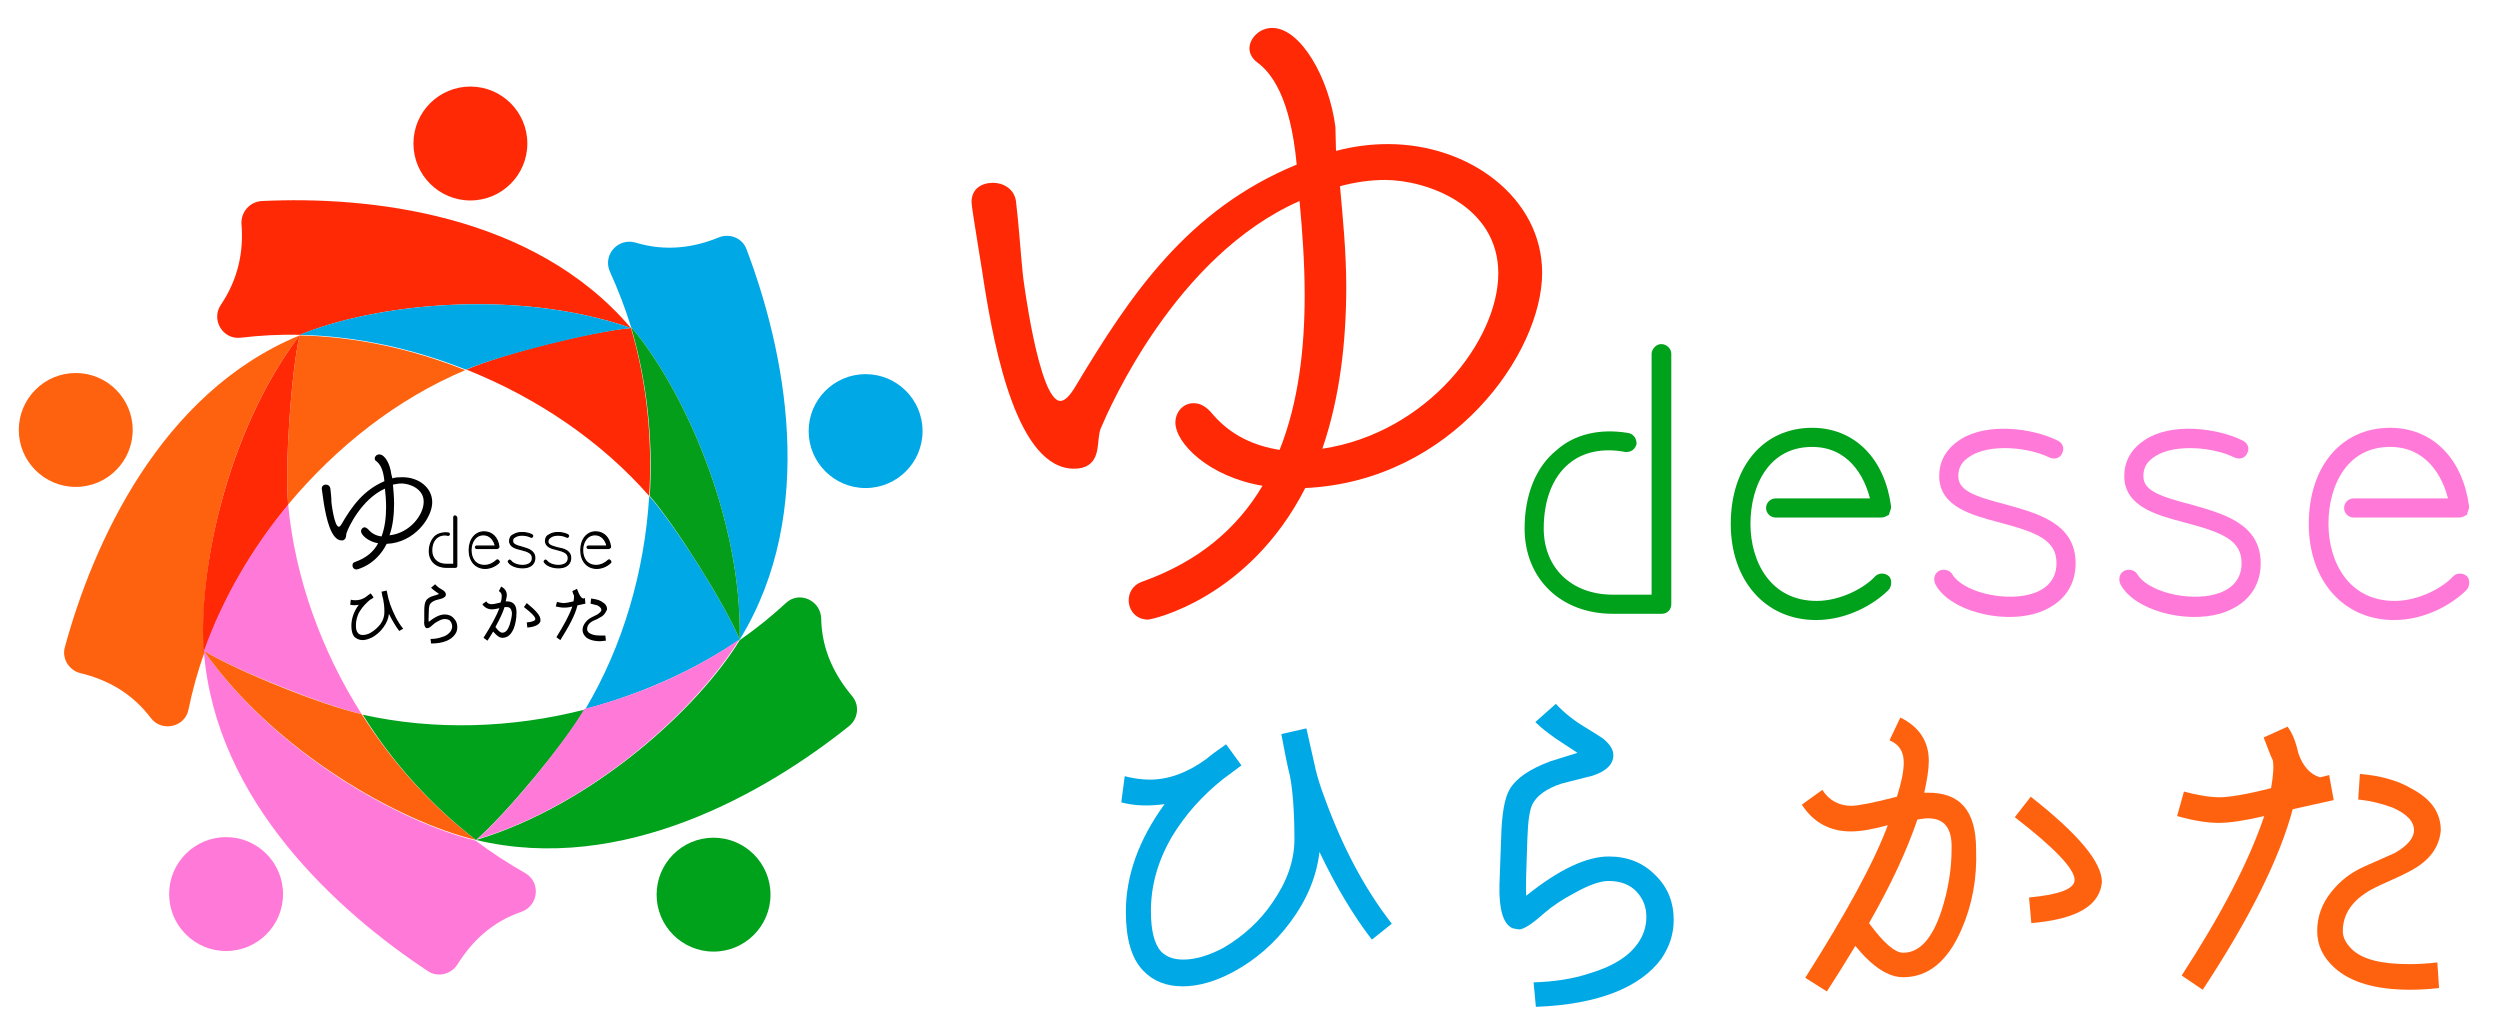 <?xml version="1.0" encoding="utf-8"?>
<!-- Generator: Adobe Illustrator 28.1.0, SVG Export Plug-In . SVG Version: 6.00 Build 0)  -->
<svg version="1.1" id="レイヤー_1" xmlns="http://www.w3.org/2000/svg" xmlns:xlink="http://www.w3.org/1999/xlink" x="0px"
	 y="0px" viewBox="0 0 439 180" style="enable-background:new 0 0 439 180;" xml:space="preserve">
<style type="text/css">
	.st0{stroke:#000000;stroke-width:0.224;stroke-miterlimit:10;}
	.st1{fill:#FF2905;}
	.st2{fill:#FF620F;}
	.st3{fill:#FF79D9;}
	.st4{fill:#00A11B;}
	.st5{fill:#00A8E6;}
	.st6{fill:none;}
	.st7{fill:#059E1B;}
	.st8{fill:#00A11B;stroke:#00A11B;stroke-width:1.158;stroke-miterlimit:10;}
	.st9{fill:#FF79D9;stroke:#FF79D9;stroke-width:1.158;stroke-miterlimit:10;}
</style>
<g>
	<g>
		<g>
			<path d="M68.9,84c0.6-0.2,1.2-0.2,1.8-0.2c2.8,0,5.2,1.8,5.2,4.4c0,2.7-3.1,7.1-8,7.3c-1.9,3.8-5.2,4.5-5.3,4.5
				c-0.4,0-0.7-0.3-0.7-0.7c0-0.3,0.1-0.5,0.4-0.6c2-0.7,3.3-1.8,4.1-3.3c-1.8-0.3-3-1.5-3-2.1c0-0.4,0.3-0.7,0.6-0.7
				c0.2,0,0.4,0.1,0.7,0.4c0.6,0.7,1.4,1.1,2.3,1.2c0.6-1.6,0.8-3.4,0.8-5.2c0-1.1-0.1-2.2-0.2-3.2c-4.2,1.9-6.5,7-6.7,7.7
				c-0.2,0.4,0,1-0.5,1.3c-0.1,0.1-0.3,0.1-0.4,0.1c-1.9,0-2.7-4-3.1-6.3c0-0.1-0.4-2.6-0.4-2.8c0-0.5,0.4-0.7,0.7-0.7
				c0.4,0,0.7,0.2,0.8,0.6c0.1,0.8,0.2,1.7,0.2,2.5c0,0.1,0.5,4.3,1.3,4.3c0.2,0,0.3-0.2,0.5-0.5c1.8-3.1,3.8-5.9,7.5-7.5
				c-0.2-2.3-0.9-3.1-1.4-3.5c-0.2-0.1-0.3-0.3-0.3-0.5c0-0.3,0.3-0.7,0.8-0.7c1,0,1.9,1.7,2.1,3.4L68.9,84z M74.4,88.1
				c0-2.3-2.5-3.2-3.9-3.2c-0.5,0-1,0.1-1.5,0.2c0.1,1.1,0.2,2.2,0.2,3.4c0,1.8-0.2,3.8-0.8,5.5C72,93.6,74.4,90.4,74.4,88.1z"/>
		</g>
		<g>
			<path class="st0" d="M80.2,90.9v8.5c0,0.1-0.1,0.2-0.2,0.2h-1.7c-1.7,0-2.9-1.1-2.9-2.8c0-1.1,0.4-2,1-2.6
				c0.6-0.5,1.4-0.7,2.3-0.6c0.1,0,0.2,0.1,0.2,0.2c0,0.1-0.1,0.2-0.2,0.2c-0.8-0.2-1.5,0-2,0.4c-0.6,0.5-0.9,1.3-0.9,2.3
				c0,1.4,1,2.4,2.5,2.4h1.4v-8.3c0-0.1,0.1-0.2,0.2-0.2S80.2,90.8,80.2,90.9z"/>
			<path class="st0" d="M87.6,98.8c-0.5,0.5-1.4,1-2.4,1c-1.7,0-2.8-1.3-2.8-3.2c0-1.9,1.1-3.2,2.6-3.2c1.4,0,2.4,1,2.6,2.6
				c0,0.1,0,0.1-0.1,0.2c0,0-0.1,0.1-0.2,0.1h-3.6c-0.1,0-0.2-0.1-0.2-0.2c0-0.1,0.1-0.2,0.2-0.2h3.3c-0.2-1-0.9-2-2.1-2
				c-1.5,0-2.2,1.4-2.2,2.7c0,1.4,0.7,2.7,2.4,2.7c0.9,0,1.7-0.5,2.1-0.9c0.1-0.1,0.2-0.1,0.3,0C87.7,98.6,87.7,98.7,87.6,98.8z"/>
			<path class="st0" d="M93.9,98c0,0.8-0.5,1.4-1.3,1.6c-1.2,0.3-2.8-0.1-3.3-0.9c-0.1-0.1,0-0.2,0.1-0.3c0.1-0.1,0.2,0,0.3,0.1
				c0.4,0.6,1.8,1,2.8,0.7c0.4-0.1,1-0.4,1-1.2c0-0.9-0.8-1.2-2-1.5c-0.9-0.2-2-0.5-2-1.5c0-0.5,0.2-0.9,0.7-1.1
				c0.9-0.6,2.4-0.4,3.2,0c0.1,0.1,0.2,0.2,0.1,0.3c0,0.1-0.2,0.2-0.3,0.1c-0.8-0.4-2.1-0.5-2.8,0C90.1,94.4,90,94.7,90,95
				c0,0.6,0.6,0.8,1.7,1.1C92.7,96.4,93.9,96.7,93.9,98z"/>
			<path class="st0" d="M100.2,98c0,0.8-0.5,1.4-1.3,1.6c-1.2,0.3-2.8-0.1-3.3-0.9c-0.1-0.1,0-0.2,0.1-0.3c0.1-0.1,0.2,0,0.3,0.1
				c0.4,0.6,1.8,1,2.8,0.7c0.4-0.1,1-0.4,1-1.2c0-0.9-0.8-1.2-2-1.5c-0.9-0.2-2-0.5-2-1.5c0-0.5,0.2-0.9,0.7-1.1
				c0.9-0.6,2.4-0.4,3.2,0c0.1,0.1,0.2,0.2,0.1,0.3c0,0.1-0.2,0.2-0.3,0.1c-0.8-0.4-2.1-0.5-2.8,0c-0.3,0.2-0.5,0.4-0.5,0.8
				c0,0.6,0.6,0.8,1.7,1.1C99,96.4,100.2,96.7,100.2,98z"/>
			<path class="st0" d="M107.2,98.8c-0.5,0.5-1.4,1-2.4,1c-1.7,0-2.8-1.3-2.8-3.2c0-1.9,1.1-3.2,2.6-3.2c1.4,0,2.4,1,2.6,2.6
				c0,0.1,0,0.1-0.1,0.2c0,0-0.1,0.1-0.2,0.1h-3.6c-0.1,0-0.2-0.1-0.2-0.2c0-0.1,0.1-0.2,0.2-0.2h3.3c-0.2-1-0.9-2-2.1-2
				c-1.5,0-2.2,1.4-2.2,2.7c0,1.4,0.7,2.7,2.4,2.7c0.9,0,1.7-0.5,2.1-0.9c0.1-0.1,0.2-0.1,0.3,0C107.3,98.6,107.3,98.7,107.2,98.8z"
				/>
		</g>
		<g>
			<path d="M70.1,110.8c-0.6-0.8-1.2-1.8-1.8-3c-0.1,0.8-0.4,1.6-1,2.4c-0.5,0.7-1.2,1.3-1.9,1.7c-0.6,0.3-1.2,0.5-1.7,0.5
				c-0.6,0-1-0.2-1.4-0.5c-0.4-0.4-0.6-1.1-0.6-2c0-1.2,0.4-2.5,1.3-3.7c-0.5,0.1-1,0.1-1.5,0l0.1-0.9c0.3,0.1,0.6,0.1,0.9,0.1
				c0.6,0,1.3-0.2,1.9-0.7c0.1-0.1,0.4-0.3,0.7-0.5l0.5,0.7c-0.1,0.1-0.3,0.3-0.6,0.4c-0.7,0.6-1.3,1.2-1.8,2
				c-0.5,0.8-0.7,1.7-0.7,2.5c0,0.7,0.1,1.1,0.4,1.4c0.2,0.2,0.4,0.3,0.8,0.3c0.4,0,0.9-0.1,1.4-0.4c0.7-0.4,1.2-0.9,1.7-1.5
				c0.5-0.7,0.7-1.4,0.7-2.1c0-1-0.1-1.7-0.2-2.2c-0.1-0.3-0.2-0.8-0.3-1.4l0.9-0.2l0.3,1.4c0.1,0.3,0.2,0.6,0.3,1
				c0.6,1.6,1.3,3.1,2.3,4.3L70.1,110.8z"/>
			<path d="M75.7,113l-0.1-0.8c0.7,0,1.3-0.1,1.9-0.3c0.8-0.2,1.3-0.6,1.6-1c0.2-0.3,0.3-0.6,0.3-0.9c0-0.3-0.1-0.6-0.3-0.9
				c-0.2-0.3-0.6-0.4-1-0.4c-0.3,0-0.7,0.1-1.2,0.4c-0.4,0.2-0.8,0.5-1,0.7c-0.4,0.4-0.7,0.5-0.8,0.5c-0.1,0-0.1,0-0.2,0
				c-0.3-0.1-0.5-0.6-0.4-1.5l0-1.6c0-0.8,0.1-1.4,0.3-1.7c0.2-0.4,0.7-0.7,1.4-0.9c0.1,0,0.4-0.1,0.9-0.3l-0.7-0.5
				c-0.3-0.2-0.5-0.4-0.7-0.6l0.7-0.6c0.3,0.3,0.6,0.6,1,0.8c0.3,0.2,0.5,0.3,0.6,0.4c0.2,0.2,0.3,0.4,0.3,0.6
				c0,0.3-0.2,0.5-0.7,0.7l-1.1,0.3c-0.5,0.2-0.8,0.4-1,0.7c-0.1,0.2-0.2,0.6-0.2,1.2c0,1-0.1,1.7,0,1.9c1.1-0.9,2-1.3,2.8-1.3
				c0.6,0,1.2,0.2,1.6,0.7c0.4,0.4,0.6,0.9,0.6,1.5c0,0.5-0.1,0.9-0.4,1.3C79.2,112.4,77.8,113,75.7,113z"/>
			<path d="M90.2,110.4c-0.5,1.1-1.1,1.6-2,1.6c-0.5,0-1-0.4-1.6-1.1c-0.3,0.5-0.6,1-1,1.6l-0.7-0.5c1.4-2.2,2.3-3.9,2.8-5.2
				c-0.5,0.1-0.9,0.2-1.3,0.2c-0.7,0-1.3-0.3-1.7-0.9l0.7-0.5c0.2,0.4,0.6,0.5,1,0.5c0.2,0,0.7-0.1,1.5-0.3c0.2-0.5,0.2-0.9,0.2-1.2
				c0-0.4-0.2-0.6-0.5-0.8l0.4-0.8c0.6,0.3,1,0.8,1,1.5c0,0.3-0.1,0.6-0.2,1.1H89c1.1,0,1.7,0.6,1.7,1.9
				C90.7,108.7,90.5,109.6,90.2,110.4z M89,106.6c-0.1,0-0.2,0-0.4,0c-0.3,1-0.9,2.2-1.6,3.5c0.5,0.7,0.9,1,1.2,1
				c0.6,0,1-0.5,1.3-1.4c0.2-0.7,0.4-1.4,0.4-2.1C89.8,107,89.6,106.6,89,106.6z M94.9,109.1c-0.2,0.6-1,1-2.3,1.1l-0.1-0.9
				c1-0.1,1.5-0.3,1.5-0.6c0-0.4-0.7-1.1-2-2.1l0.5-0.7c1.6,1.3,2.4,2.2,2.4,2.9C94.9,108.9,94.9,109,94.9,109.1z"/>
			<path d="M102.8,106l-1.4,0.3c-0.4,1.7-1.5,3.7-3,6.1l-0.7-0.5c1.3-2.1,2.3-3.9,2.8-5.4c-0.7,0.2-1.2,0.2-1.5,0.2
				c-0.4,0-0.9-0.1-1.4-0.2l0.2-0.8c0.5,0.1,0.9,0.2,1.2,0.2c0.3,0,0.9-0.1,1.7-0.3c0.1-0.4,0.1-0.8,0.1-1c-0.1-0.2-0.2-0.4-0.3-0.8
				l0.8-0.4c0.1,0.2,0.2,0.4,0.3,0.7l0.1,0.2c0.2,0.4,0.4,0.7,0.7,0.8l0.3-0.1L102.8,106z M105.6,108.3c-0.2,0.1-0.4,0.2-0.7,0.4
				c-0.5,0.2-0.7,0.3-0.7,0.3c-0.8,0.4-1.1,0.9-1.1,1.5c0,0.2,0.1,0.4,0.3,0.6c0.4,0.3,1,0.5,1.9,0.5c0.3,0,0.6,0,1,0l0.1,0.9
				c-0.3,0-0.7,0.1-1,0.1c-1.2,0-2-0.3-2.5-0.7c-0.4-0.4-0.6-0.8-0.6-1.3c0-0.5,0.2-0.9,0.5-1.3c0.3-0.4,0.7-0.7,1.1-0.9l1-0.5
				c0.4-0.3,0.7-0.5,0.7-0.8c0-0.3-0.3-0.6-0.7-0.8c-0.4-0.1-0.8-0.2-1.2-0.3l0.1-0.9c0.7,0.1,1.3,0.2,1.8,0.5c0.7,0.4,1,0.8,1,1.4
				C106.4,107.5,106.1,108,105.6,108.3z"/>
		</g>
	</g>
	<g>
		<circle class="st1" cx="82.6" cy="25.2" r="10"/>
		<circle class="st2" cx="13.3" cy="75.5" r="10"/>
		<circle class="st3" cx="39.7" cy="157" r="10"/>
		<circle class="st4" cx="125.3" cy="157.1" r="10"/>
		<circle class="st5" cx="152" cy="75.7" r="10"/>
		<g>
			<path class="st6" d="M102.6,124.5c6.6-11.1,10.5-24.1,11.3-37.3c-8.5-9.7-19.7-17.4-32.1-22.2C70,70,59.3,78.3,50.9,88.5
				c1.2,12.8,5.7,25.6,12.8,36.8C76.2,128.2,89.8,127.8,102.6,124.5z"/>
			<path class="st1" d="M110.8,57.6c-6.9,0.6-22.5,4.5-28.9,7.3c12.3,4.9,23.6,12.5,32.1,22.2C114.6,77.2,113.6,67.1,110.8,57.6
				C93.6,37.4,64.6,34.4,46,35.3c-2.1,0.1-3.7,1.9-3.6,4c0.4,4.7-0.5,9.6-3.6,14.2c-1.8,2.6,0.3,6.2,3.5,5.8
				c3.4-0.4,6.9-0.6,10.4-0.5C65.4,53.5,90.4,50.5,110.8,57.6z"/>
			<path class="st2" d="M52.6,58.9c-1.5,6.7-2.6,22.8-2,29.7C59.1,78.4,69.8,70,81.7,65C72.4,61.3,62.5,59.1,52.6,58.9
				C28.1,69,16.3,95.6,11.4,113.6c-0.6,2,0.7,4.1,2.7,4.6c4.6,1.1,9,3.4,12.4,7.9c1.9,2.5,6,1.6,6.6-1.5c0.7-3.4,1.6-6.7,2.8-10
				C34.7,100.8,39.6,76.1,52.6,58.9z"/>
			<path class="st5" d="M110.8,57.6c-20.4-7.1-45.4-4.1-58.2,1.2c9.9,0.2,19.9,2.4,29.2,6.1C88.3,62.2,103.9,58.3,110.8,57.6z"/>
			<path class="st1" d="M52.6,58.9c-13,17.2-17.9,42-16.8,55.7c3.3-9.3,8.4-18.2,14.8-25.9C50,81.7,51.1,65.6,52.6,58.9z"/>
			<path class="st3" d="M35.8,114.3c5.9,3.5,20.9,9.5,27.7,11.1c-7.1-11.2-11.7-24-12.9-36.8C44.2,96.3,39.1,105.1,35.8,114.3
				c2,26.5,23.7,45.9,39.3,56.2c1.7,1.2,4.1,0.6,5.2-1.1c2.5-4,6-7.5,11.3-9.3c3-1.1,3.4-5.2,0.6-6.8c-3-1.7-5.9-3.6-8.7-5.7
				C70.2,144.4,48.2,132.1,35.8,114.3z"/>
			<path class="st2" d="M35.8,114.3c12.4,17.7,34.4,30,47.8,33.2c-7.9-6-14.7-13.6-20.1-22.1C56.7,123.9,41.8,117.9,35.8,114.3z"/>
			<path class="st4" d="M83.6,147.5c5.2-4.5,15.5-16.9,19.1-22.9c-12.9,3.3-26.4,3.7-39,0.9C69,134,75.8,141.5,83.6,147.5
				c25.8,6.2,51-8.4,65.5-20c1.6-1.3,1.9-3.7,0.5-5.3c-3-3.6-5.3-8-5.4-13.6c-0.1-3.2-3.9-4.9-6.2-2.7c-2.5,2.3-5.2,4.5-8.1,6.5
				C122.8,124.1,104.3,141.3,83.6,147.5z"/>
			<path class="st5" d="M129.9,112.3c-2.7-6.4-11.3-20-15.9-25.2c-0.8,13.2-4.6,26.3-11.2,37.4C112.5,121.9,121.8,117.8,129.9,112.3
				c13.9-22.6,7.8-51.1,1.2-68.5c-0.7-2-3-2.9-4.9-2.1c-4.4,1.8-9.3,2.5-14.6,0.9c-3.1-0.9-5.8,2.2-4.5,5.1c1.4,3.1,2.7,6.4,3.7,9.7
				C119.7,67.8,130.3,90.7,129.9,112.3z"/>
			<path class="st7" d="M129.9,112.3c0.4-21.6-10.2-44.5-19.1-54.9c2.8,9.5,3.9,19.6,3.3,29.7C118.6,92.3,127.2,105.9,129.9,112.3z"
				/>
			<path class="st3" d="M83.7,147.4c20.7-6.2,39-23.4,46.1-35.1c-8.1,5.6-17.5,9.7-27.2,12.2C99.1,130.5,89,142.9,83.7,147.4z"/>
		</g>
	</g>
</g>
<g>
	<g>
		<path class="st1" d="M234.6,26.5c3-0.8,6.1-1.2,9.1-1.2c14.4,0,27.1,9.5,27.1,22.6c0,14.1-15.8,36.6-41.6,37.8
			c-9.9,19.4-26.9,23.1-27.6,23.1c-2.2,0-3.4-1.7-3.4-3.4c0-1.3,0.7-2.6,2.2-3.2c10.2-3.6,16.9-9.5,21.3-16.9
			c-9.5-1.6-15.3-7.5-15.3-11.1c0-1.8,1.3-3.4,3.2-3.4c1.1,0,2.2,0.5,3.4,2c3.2,3.7,7.3,5.5,11.7,6.2c3.3-8.3,4.4-17.7,4.4-27.1
			c0-5.7-0.4-11.2-0.9-16.6c-21.8,9.6-33.4,36.4-34.9,39.9c-0.8,2,0.1,5.4-2.6,6.7c-0.7,0.3-1.3,0.4-2.1,0.4
			c-9.9,0-13.9-20.6-15.8-32.5c0-0.4-2.2-13.3-2.2-14.3c0-2.4,1.8-3.4,3.8-3.4c1.8,0,3.7,1.1,4,3.2c0.5,4.1,0.8,8.8,1.2,12.8
			c0,0.3,2.8,22.3,6.6,22.3c0.8,0,1.7-0.9,2.8-2.8c9.5-15.8,19.5-30.8,38.7-38.7c-1.1-11.9-4.5-16.2-7-18c-0.9-0.7-1.3-1.6-1.3-2.4
			c0-1.7,1.7-3.6,4-3.6c5,0,10,8.8,11.1,17.4L234.6,26.5z M263.1,48c0-12-12.7-16.4-19.9-16.4c-2.6,0-5.3,0.4-7.9,1.1
			c0.5,5.5,1.1,11.6,1.1,17.7c0,9.5-1.1,19.4-4.2,28.4C250.7,76,263.1,59.7,263.1,48z"/>
	</g>
	<g>
		<path class="st8" d="M292.9,62.1v44c0,0.6-0.4,1.1-1.1,1.1h-8.6c-8.8,0-14.9-5.9-14.9-14.4c0-5.7,1.9-10.5,5.4-13.3
			c3-2.7,7.3-3.7,12.1-2.9c0.6,0.1,1,0.6,1,1.3c-0.2,0.6-0.6,0.9-1.3,0.9c-4.1-0.8-7.8,0-10.4,2.2c-3,2.5-4.6,6.7-4.6,11.8
			c0,7.2,5.1,12.2,12.7,12.2h7.4V62.1c0-0.4,0.5-1.1,1.1-1.1C292.4,61,292.9,61.6,292.9,62.1z"/>
		<path class="st8" d="M331.2,103.2c-2.4,2.4-7,5.1-12.3,5.1c-8.6,0-14.4-6.7-14.4-16.3c0-9.8,5.5-16.3,13.7-16.3
			c7.1,0,12.2,5.1,13.3,13.3c0,0.3-0.2,0.6-0.3,1c-0.2,0.1-0.5,0.3-0.8,0.3h-18.6c-0.6,0-1.1-0.5-1.1-1.1c0-0.6,0.5-1.1,1.1-1.1
			h17.3c-1.1-5.1-4.4-10.2-10.9-10.2c-7.9,0-11.4,7-11.4,14.1c0,7,3.8,14.1,12.2,14.1c4.4,0,8.8-2.4,10.7-4.5c0.4-0.4,1.1-0.4,1.6,0
			C331.6,101.9,331.6,102.8,331.2,103.2z"/>
		<path class="st9" d="M363.9,98.9c0,4.1-2.4,7-6.7,8.3c-6,1.7-14.5-0.6-16.8-4.8c-0.3-0.6-0.2-1.3,0.3-1.6c0.4-0.3,1.3-0.2,1.6,0.3
			c1.9,3.3,9.3,5.2,14.4,3.8c2.2-0.6,5-2.2,5-6c0-4.6-4-6-10.4-7.7c-4.9-1.3-10.2-2.7-10.2-7.6c0-2.4,1.1-4.4,3.4-5.9
			c4.4-2.9,12.2-2,16.6,0.2c0.6,0.3,0.8,0.9,0.5,1.4c-0.2,0.6-0.8,0.8-1.5,0.5c-3.9-1.9-10.8-2.5-14.4-0.2c-1.6,1-2.4,2.2-2.4,4
			c0,3,3.2,4.1,8.6,5.5C357.6,90.7,363.9,92.3,363.9,98.9z"/>
		<path class="st9" d="M396.4,98.9c0,4.1-2.4,7-6.7,8.3c-6,1.7-14.5-0.6-16.8-4.8c-0.3-0.6-0.2-1.3,0.3-1.6c0.4-0.3,1.3-0.2,1.6,0.3
			c1.9,3.3,9.3,5.2,14.4,3.8c2.2-0.6,5-2.2,5-6c0-4.6-4-6-10.4-7.7c-4.9-1.3-10.2-2.7-10.2-7.6c0-2.4,1.1-4.4,3.4-5.9
			c4.4-2.9,12.2-2,16.6,0.2c0.6,0.3,0.8,0.9,0.5,1.4c-0.2,0.6-0.8,0.8-1.5,0.5c-3.9-1.9-10.8-2.5-14.4-0.2c-1.6,1-2.4,2.2-2.4,4
			c0,3,3.2,4.1,8.6,5.5C390,90.7,396.4,92.3,396.4,98.9z"/>
		<path class="st9" d="M432.7,103.2c-2.4,2.4-7,5.1-12.3,5.1c-8.6,0-14.4-6.7-14.4-16.3c0-9.8,5.5-16.3,13.7-16.3
			c7.1,0,12.2,5.1,13.3,13.3c0,0.3-0.2,0.6-0.3,1c-0.2,0.1-0.5,0.3-0.8,0.3h-18.6c-0.6,0-1.1-0.5-1.1-1.1c0-0.6,0.5-1.1,1.1-1.1
			h17.3c-1.1-5.1-4.4-10.2-10.9-10.2c-7.9,0-11.4,7-11.4,14.1c0,7,3.8,14.1,12.2,14.1c4.4,0,8.8-2.4,10.7-4.5c0.4-0.4,1.1-0.4,1.6,0
			C433.1,101.9,433.1,102.8,432.7,103.2z"/>
	</g>
	<g>
		<path class="st5" d="M240.9,165c-3.3-4.3-6.4-9.5-9.2-15.4c-0.5,4.3-2.2,8.4-5.1,12.3c-2.8,3.8-6.2,6.7-10.1,8.8
			c-3,1.6-6,2.5-8.8,2.5c-2.9,0-5.2-0.9-7-2.8c-2-2.1-3-5.5-3-10.3c0-6.4,2.3-12.7,6.8-18.9c-2.8,0.4-5.3,0.3-7.6-0.3l0.6-4.6
			c1.5,0.4,3,0.6,4.4,0.6c3.3,0,6.6-1.2,9.9-3.6c0.7-0.6,1.9-1.5,3.5-2.6l2.7,3.7c-0.7,0.5-1.7,1.3-3.1,2.3c-3.8,3-6.8,6.4-9.1,10.2
			c-2.5,4.3-3.7,8.6-3.7,13.1c0,3.4,0.6,5.8,1.8,7.1c1,1,2.3,1.4,3.9,1.4c2.1,0,4.5-0.7,7.1-2.1c3.4-2,6.4-4.7,8.6-8
			c2.5-3.6,3.8-7.3,3.8-11c0-4.9-0.3-8.7-0.8-11.2c-0.4-1.6-0.9-4-1.5-7.3l4.4-1l1.6,7.1c0.3,1.3,0.8,3,1.6,5.1
			c3.1,8.5,6.9,15.8,11.8,22.1L240.9,165z"/>
		<path class="st5" d="M269.7,176.8l-0.4-4.3c3.6-0.1,6.9-0.6,9.9-1.6c4-1.2,6.7-2.9,8.3-5.1c1.1-1.5,1.6-3.1,1.6-4.8
			c0-1.8-0.6-3.2-1.7-4.4c-1.2-1.3-2.9-1.9-4.9-1.9c-1.5,0-3.5,0.7-6,2.1c-2.1,1.1-3.9,2.3-5.4,3.6c-2.1,1.9-3.6,2.8-4.3,2.8
			c-0.3,0-0.7-0.1-1.2-0.2c-1.6-0.7-2.4-3.2-2.3-7.6l0.3-8.2c0.1-4.2,0.6-7.1,1.5-8.6c1.1-1.9,3.4-3.5,7.1-4.9
			c0.3-0.1,1.9-0.6,4.8-1.5l-3.8-2.5c-1.4-1-2.6-1.9-3.6-2.9l3.6-3.2c1.4,1.5,3.1,2.9,5.3,4.2c1.6,1,2.6,1.6,3,1.9
			c1.2,1,1.8,1.9,1.8,2.9c0,1.6-1.2,2.8-3.6,3.6l-5.5,1.4c-2.7,0.9-4.3,2.1-5.1,3.6c-0.5,1-0.8,3-0.9,6.2c-0.2,5.4-0.3,8.6-0.2,9.9
			c5.7-4.6,10.6-6.9,14.5-6.9c3.3,0,6.1,1.1,8.3,3.4c2.1,2.1,3.1,4.7,3.1,7.7c0,2.5-0.7,4.7-2.2,6.9
			C288,173.4,280.6,176.4,269.7,176.8z"/>
		<path class="st2" d="M344.4,163.3c-2.4,5.5-5.8,8.3-10.2,8.3c-2.6,0-5.4-1.8-8.4-5.5c-1.5,2.5-3.2,5.2-5,8l-3.8-2.4
			c7.1-11.2,12-20.1,14.5-26.8c-2.5,0.7-4.7,1.1-6.5,1.1c-3.7,0-6.6-1.6-8.6-4.7l3.6-2.6c1.2,1.9,3,2.8,5.1,2.8c1.1,0,3.8-0.5,8-1.6
			c0.8-2.5,1.2-4.5,1.2-6c0-1.9-0.8-3.2-2.5-3.9l1.9-4c3.3,1.6,5,4.2,5,7.6c0,1.5-0.3,3.3-0.8,5.6h0.5c5.8-0.1,8.6,3.2,8.6,9.9
			C347.2,154.3,346.3,159,344.4,163.3z M338.6,143.7c-0.6,0-1.2,0.1-1.9,0.2c-1.8,5.3-4.6,11.4-8.5,18.2c2.5,3.4,4.5,5.2,6,5.2
			c2.9,0,5.1-2.5,6.7-7.3c1.2-3.7,1.8-7.3,1.8-11C342.8,145.4,341.4,143.7,338.6,143.7z M368.8,156.3c-1.1,3.3-5.1,5.2-12.1,5.8
			l-0.4-4.5c5.3-0.5,8-1.5,8-3.1c0-1.9-3.5-5.6-10.5-11l2.8-3.6c8.3,6.5,12.5,11.5,12.5,15C369,155.3,369,155.8,368.8,156.3z"/>
		<path class="st2" d="M409.8,140.5l-7.2,1.6c-2.3,8.6-7.5,19.1-15.8,31.7l-3.7-2.5c6.9-10.6,11.8-20,14.5-28
			c-3.4,0.8-6.1,1.2-8,1.2c-2,0-4.5-0.4-7.3-1.2l1.2-4.3c2.3,0.6,4.4,1,6.3,1c1.6,0,4.7-0.5,9-1.6c0.4-2.3,0.5-3.9,0.3-4.9
			c-0.4-0.8-0.9-2.2-1.6-4l4.2-1.9c0.6,0.8,1.2,2,1.6,3.5l0.3,1.2c0.8,2.3,2.1,3.7,3.8,4.2l1.6-0.4L409.8,140.5z M424.5,152.2
			c-0.9,0.6-2.1,1.2-3.6,1.9c-2.5,1.1-3.7,1.7-3.7,1.7c-3.9,1.9-5.8,4.5-5.8,7.7c0,1.1,0.5,2.1,1.6,3.2c1.9,1.8,5.2,2.6,10.1,2.6
			c1.6,0,3.3-0.1,4.9-0.3l0.3,4.5c-1.8,0.2-3.4,0.3-5.1,0.3c-6,0-10.4-1.3-13.2-3.8c-2.1-1.9-3.1-4-3.1-6.5c0-2.5,0.8-4.8,2.5-6.9
			c1.5-1.9,3.4-3.4,5.9-4.5l5.2-2.3c2.3-1.3,3.4-2.7,3.4-4c0-1.6-1.3-2.9-3.8-4c-1.9-0.7-3.9-1.2-6-1.4l0.3-4.5
			c3.5,0.3,6.6,1.1,9.1,2.6c3.4,1.8,5.1,4.2,5.1,7.3C428.4,148.3,427.1,150.5,424.5,152.2z"/>
	</g>
</g>
</svg>
